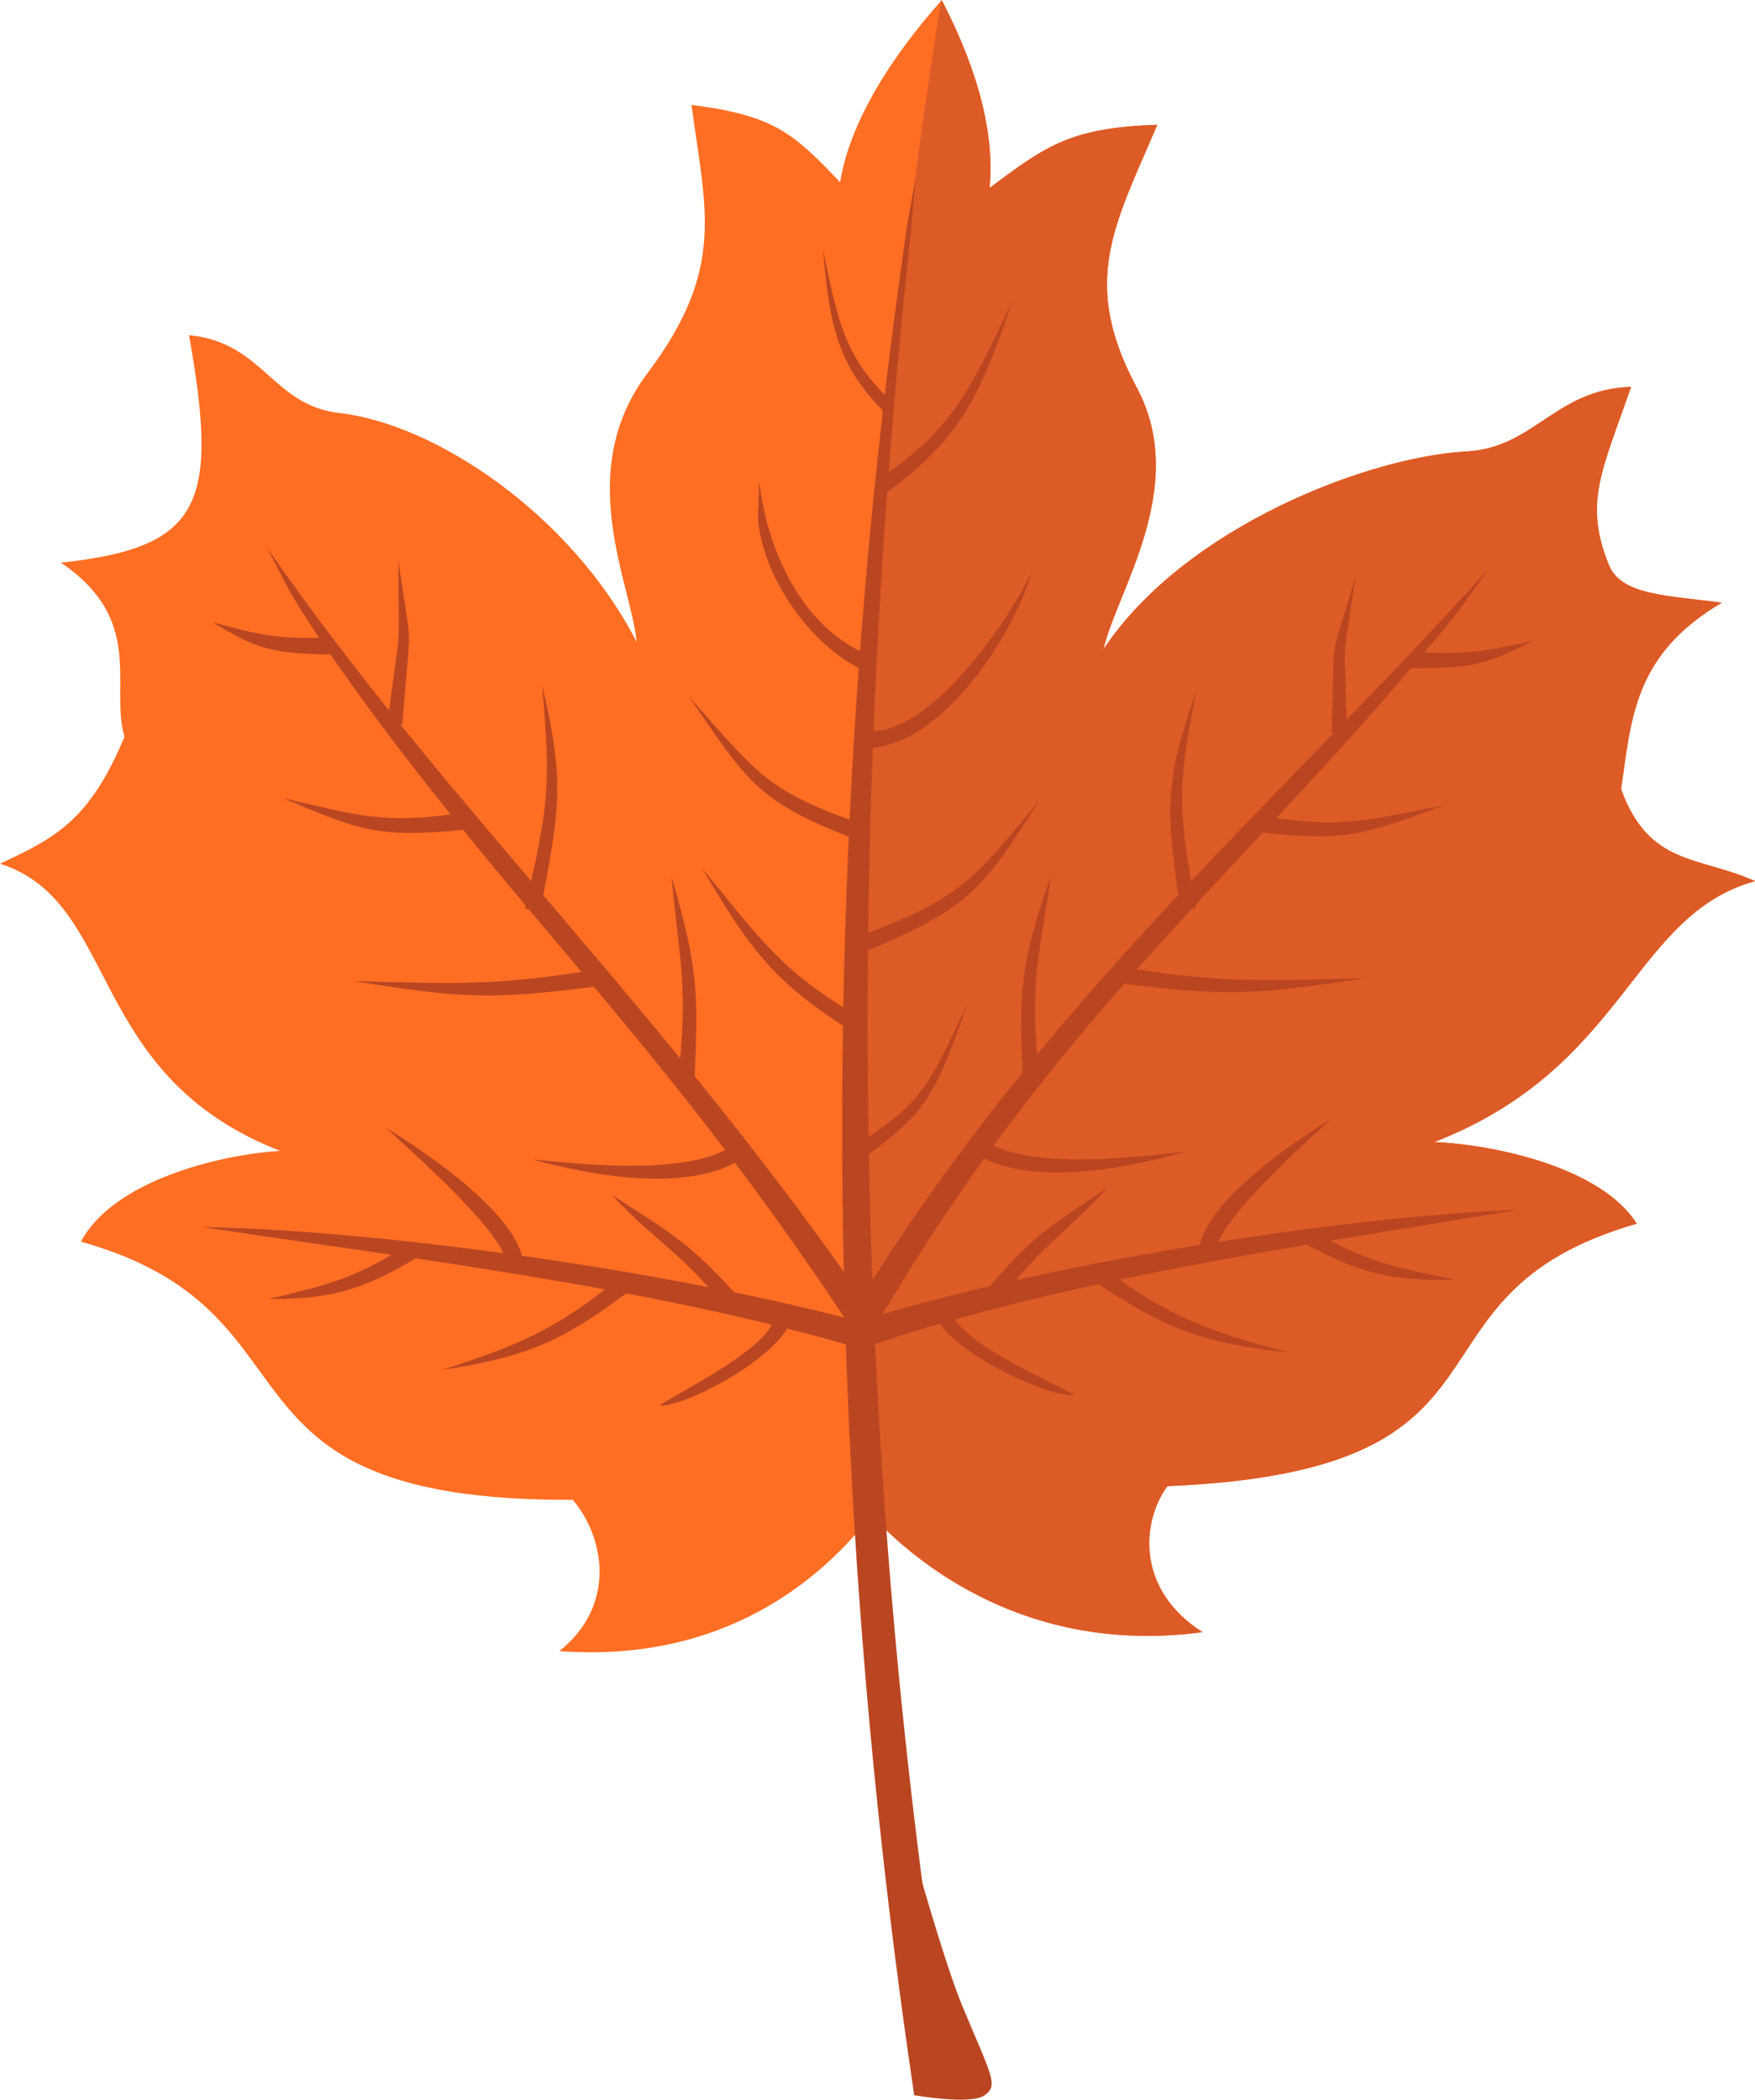 <?xml version="1.0" encoding="UTF-8"?> <svg xmlns="http://www.w3.org/2000/svg" id="_Слой_2" viewBox="0 0 133.8 160.06"> <defs> <style>.cls-1{fill:#ff6e23;}.cls-2{fill:#ba4621;fill-rule:evenodd;}.cls-3{fill:#dd5b26;}</style> </defs> <g id="OBJECTS"> <g> <g> <path class="cls-1" d="M21.36,87.73c-14.9-5.8-12.16-18.96-21.36-21.89,4.4-2.04,6.86-3.42,9.49-9.67-1.14-3.86,1.65-8.89-4.85-13.28,10.7-1.14,12.08-4.41,9.77-17.34,5.66,.53,6.36,5.36,11.45,5.93,7.32,.83,17.64,7.7,22.68,17.45-.43-4.46-4.87-12.99,.86-20.53,5.93-7.92,4.4-12.33,3.32-20.4,6.38,.79,7.85,2.25,11.33,5.89,.93-5.77,5.55-11.42,7.75-13.88,1.37,2.64,4.21,8.59,3.65,14.32,4.4-3.3,6.26-4.59,12.79-4.82-3.28,7.68-5.87,11.93-1.61,19.96,4.14,7.6-1.52,15.64-2.49,20.01,6.27-9.39,20.29-14.68,27.7-15.07,5.16-.29,6.76-4.75,12.52-4.92-2.25,6.48-3.61,8.83-1.69,13.59,.96,2.32,4.53,2.3,8.59,2.86-6.7,3.95-6.88,8.82-7.67,14.21,2.12,5.87,5.93,5.09,10.21,7.01-9.42,2.63-9.77,14.17-24.45,19.89,4.56,.19,12.73,1.93,15.43,6.22-19.13,5.53-7.1,18.81-35.78,20.01-1.99,2.73-2.4,7.9,2.68,11.13-12.34,1.65-20.82-4.21-25.24-8.91-3.81,4.88-11.24,11.28-23.79,10.36,4.49-3.61,3.33-8.83,1.02-11.53-28.85,.11-18.24-14.28-37.5-19.68,2.49-4.68,10.64-6.65,15.19-6.92h0Z"></path> <path class="cls-3" d="M131.25,45.94c-4.07-.55-7.64-.53-8.59-2.86-1.93-4.76-.56-7.11,1.69-13.59-5.76,.17-7.36,4.63-12.52,4.92-7.41,.39-21.43,5.68-27.7,15.07,.97-4.37,6.63-12.41,2.49-20.01-4.26-8.03-1.67-12.28,1.61-19.96-6.53,.23-8.39,1.51-12.79,4.82,.56-5.73-2.29-11.68-3.65-14.32-.02,.02-.03,.04-.05,.05-6.1,38.28-7.88,76.98-5.35,115.51,.02-.02,.03-.04,.05-.06,4.42,4.7,12.9,10.56,25.24,8.91-5.08-3.23-4.67-8.4-2.68-11.13,28.69-1.2,16.65-14.48,35.78-20.01-2.7-4.3-10.86-6.03-15.43-6.22,14.68-5.71,15.03-17.26,24.45-19.89-4.28-1.92-8.09-1.14-10.21-7.01,.78-5.39,.97-10.26,7.67-14.21Z"></path> <g> <path class="cls-2" d="M69.7,159.71c-6.74-45.23-7.4-91.84-1.3-137.1,.86-6.21,.5-3.93,1.4-9.05-.43,5.09-.23,2.93-.87,9.07-4.54,45.49-3.69,91.58,3.74,136.93-.99,.05-1.98,.1-2.97,.16Z"></path> <path class="cls-2" d="M64.96,101.33c-15.01-22.9-27.49-33.41-40.67-52.75-2.39-3.68-1.92-2.97-3.94-6.84,13.68,19.76,30.42,35.34,46.32,58.55-.57,.35-1.14,.69-1.71,1.04Z"></path> <path class="cls-2" d="M65.52,102.78c-15.96-4.71-34.28-6.84-50.13-9.25,14.09,.25,36.76,3.53,50.79,7.39-.22,.62-.44,1.24-.66,1.86Z"></path> <path class="cls-2" d="M66.43,51.35c-4.15-1.54-8.21-6.96-8.64-11.76,.03-.97,.05-1.94,.09-2.92,.65,5.63,3.53,11.52,8.71,13.4-.05,.43-.1,.85-.16,1.28Z"></path> <path class="cls-2" d="M66.9,36.59c5.81-3.88,7.02-6.85,10.26-13.58-2.47,7.32-3.98,10.5-9.8,14.71-.15-.37-.31-.75-.46-1.12Z"></path> <path class="cls-2" d="M65.36,64.05c-7.56-2.96-8.2-4.18-12.84-10.95,5.21,5.81,5.83,7.17,13.18,9.71-.11,.41-.23,.83-.34,1.24Z"></path> <path class="cls-2" d="M66.42,55.75c4.74-.07,10.31-8.2,12.27-12.17-1.53,5.06-6.85,13.18-12.45,13.45,.06-.43,.12-.85,.18-1.28Z"></path> <path class="cls-2" d="M65.16,78.76c-6.25-3.91-7.92-6.34-11.63-12.56,4.33,5.21,5.92,7.81,12.05,11.36-.14,.4-.28,.8-.42,1.2Z"></path> <path class="cls-2" d="M65.56,71.36c7.61-2.9,8.48-4.04,13.65-10.33-4.45,7.15-5.65,8.29-13.35,11.56-.1-.41-.21-.82-.31-1.23Z"></path> <path class="cls-2" d="M56.92,88.1c-4.17,3.03-12.1,1.45-16.33,.28,3.52,.34,12.21,1.35,15.47-1.21,.29,.31,.57,.62,.86,.93Z"></path> <path class="cls-2" d="M51.71,82.41c.75-7.65,.15-8.49-.52-15.61,1.94,6.69,2.12,8.66,1.74,15.81-.41-.07-.81-.13-1.22-.2Z"></path> <path class="cls-2" d="M45.78,75.15c-8.55,1.12-10.53,.93-18.86-.36,7.87,.18,10.78,.41,18.72-.92,.05,.43,.09,.85,.14,1.28Z"></path> <path class="cls-2" d="M40.02,69.25c1.8-7.87,1.99-9.25,1.31-17.05,1.76,7.52,1.35,9.32-.13,17.27-.39-.07-.79-.15-1.18-.22Z"></path> <path class="cls-2" d="M35.27,63.26c-6.56,.65-7.92,0-13.72-2.43,5.73,1.32,7.59,2.03,13.65,1.14,.02,.43,.04,.86,.07,1.29Z"></path> <path class="cls-2" d="M29.52,55.23c1.12-8.71,.87-4.54,.85-12.53,1.11,7.84,.96,3.68,.31,12.51-.39,0-.77,0-1.16,.01Z"></path> <path class="cls-2" d="M25.1,49.91c-4.37-.16-5.31-.31-8.91-2.48,3.7,1.01,5.08,1.3,9.08,1.17-.06,.44-.11,.87-.16,1.31Z"></path> <path class="cls-2" d="M60.4,100.27c-.4,2.92-8.14,7.01-10.13,6.88,1.67-1.18,8.66-4.46,8.82-6.93,.43,.02,.87,.04,1.31,.06Z"></path> <path class="cls-2" d="M55.34,99.71c-3.55-4.4-5.25-4.96-8.73-8.65,4.69,3.05,5.86,3.57,9.83,7.95-.37,.23-.73,.46-1.1,.7Z"></path> <path class="cls-2" d="M48.18,98.26c-5.27,3.99-7.94,5.17-14.5,6.17,5.91-1.9,8.74-3.1,13.54-7.01,.32,.28,.64,.56,.96,.84Z"></path> <path class="cls-2" d="M38.61,96.3c-.13-2.36-7.86-9.07-9.16-10.31,2.42,1.45,10.09,6.48,10.45,10.3-.43,0-.86,.01-1.29,.02Z"></path> <path class="cls-2" d="M31.89,95.81c-4.24,2.53-6.57,3.21-11.39,3.21,4.42-1.08,6.62-1.54,10.53-4.13,.29,.31,.58,.61,.86,.92Z"></path> <path class="cls-2" d="M68.2,30.81c-3.77-3.45-4.24-6.01-5.46-11.78,.54,6.24,1.22,8.97,4.97,12.69,.16-.3,.33-.6,.49-.91Z"></path> <path class="cls-2" d="M65.86,86.89c4.46-2.94,4.95-4.1,7.93-10.45-2.54,7.22-3.22,8.37-7.73,11.68-.07-.41-.14-.82-.21-1.23Z"></path> <path class="cls-2" d="M66.74,101.11c13.58-23.23,26.71-33.42,41.89-51.41,2.85-3.38,2.28-2.75,4.84-6.31-16.32,18.08-34.12,33.06-48.53,56.73,.6,.33,1.2,.66,1.8,.99Z"></path> <path class="cls-2" d="M66.29,102.58c15.55-5.23,33.77-7.72,49.47-10.36-14.06,.53-36.56,4.2-50.28,8.5,.27,.62,.54,1.24,.81,1.85Z"></path> <path class="cls-2" d="M74.09,87.76c4.25,2.94,12.13,1.21,16.31,.02-3.49,.38-12.16,1.52-15.47-.94-.28,.31-.56,.61-.84,.92Z"></path> <path class="cls-2" d="M79.21,82.08c-.71-7.53-.08-8.37,.92-15.35-2.26,6.55-2.5,8.5-2.14,15.56,.41-.07,.82-.14,1.23-.21Z"></path> <path class="cls-2" d="M85.22,74.93c8.52,1.08,10.5,.88,18.86-.36-7.87,.17-10.78,.42-18.69-.88-.06,.41-.12,.83-.17,1.24Z"></path> <path class="cls-2" d="M91.17,69.22c-1.36-7.66-1.44-9.01,.03-16.54-2.53,7.25-2.27,9.03-1.21,16.74,.39-.07,.78-.13,1.18-.2Z"></path> <path class="cls-2" d="M96.28,63.47c6.51,.72,7.9,.08,13.88-2.12-5.83,1.17-7.73,1.83-13.73,.89-.05,.41-.1,.82-.15,1.23Z"></path> <path class="cls-2" d="M102.68,55.88c-.17-8.33-.42-4.35,.67-11.95-2.16,7.41-1.51,3.47-1.83,11.91,.39,.01,.78,.03,1.17,.04Z"></path> <path class="cls-2" d="M107.67,50.93c4.38-.02,5.33-.13,9.19-2.07-3.83,.83-5.23,1.08-9.2,.83,0,.41,0,.82,0,1.23Z"></path> <path class="cls-2" d="M71.2,99.9c.6,2.92,8.72,6.66,10.69,6.44-1.78-1.09-9.05-4.08-9.39-6.53-.43,.03-.87,.06-1.3,.1Z"></path> <path class="cls-2" d="M76.21,99.21c3.27-4.44,4.94-5.04,8.27-8.72-4.56,3.1-5.73,3.62-9.41,8.05,.38,.22,.75,.45,1.13,.67Z"></path> <path class="cls-2" d="M83.27,97.56c5.53,3.75,8.31,4.8,14.92,5.54-6.04-1.62-8.97-2.69-14.01-6.37-.3,.28-.61,.56-.91,.83Z"></path> <path class="cls-2" d="M92.71,95.41c-.03-2.3,7.48-8.91,8.79-10.11-2.4,1.41-9.94,6.41-10.08,10.13,.43,0,.86-.01,1.29-.02Z"></path> <path class="cls-2" d="M99.4,94.77c4.38,2.34,6.75,2.9,11.57,2.78-4.48-.92-6.72-1.28-10.75-3.67-.27,.3-.54,.59-.82,.89Z"></path> </g> </g> <path class="cls-2" d="M66.67,130.94c.41,.57,4.49,16.64,6.69,21.95s2.8,6.04,1.72,6.82-5.37,0-5.37,0l-3.04-28.77Z"></path> </g> </g> </svg> 